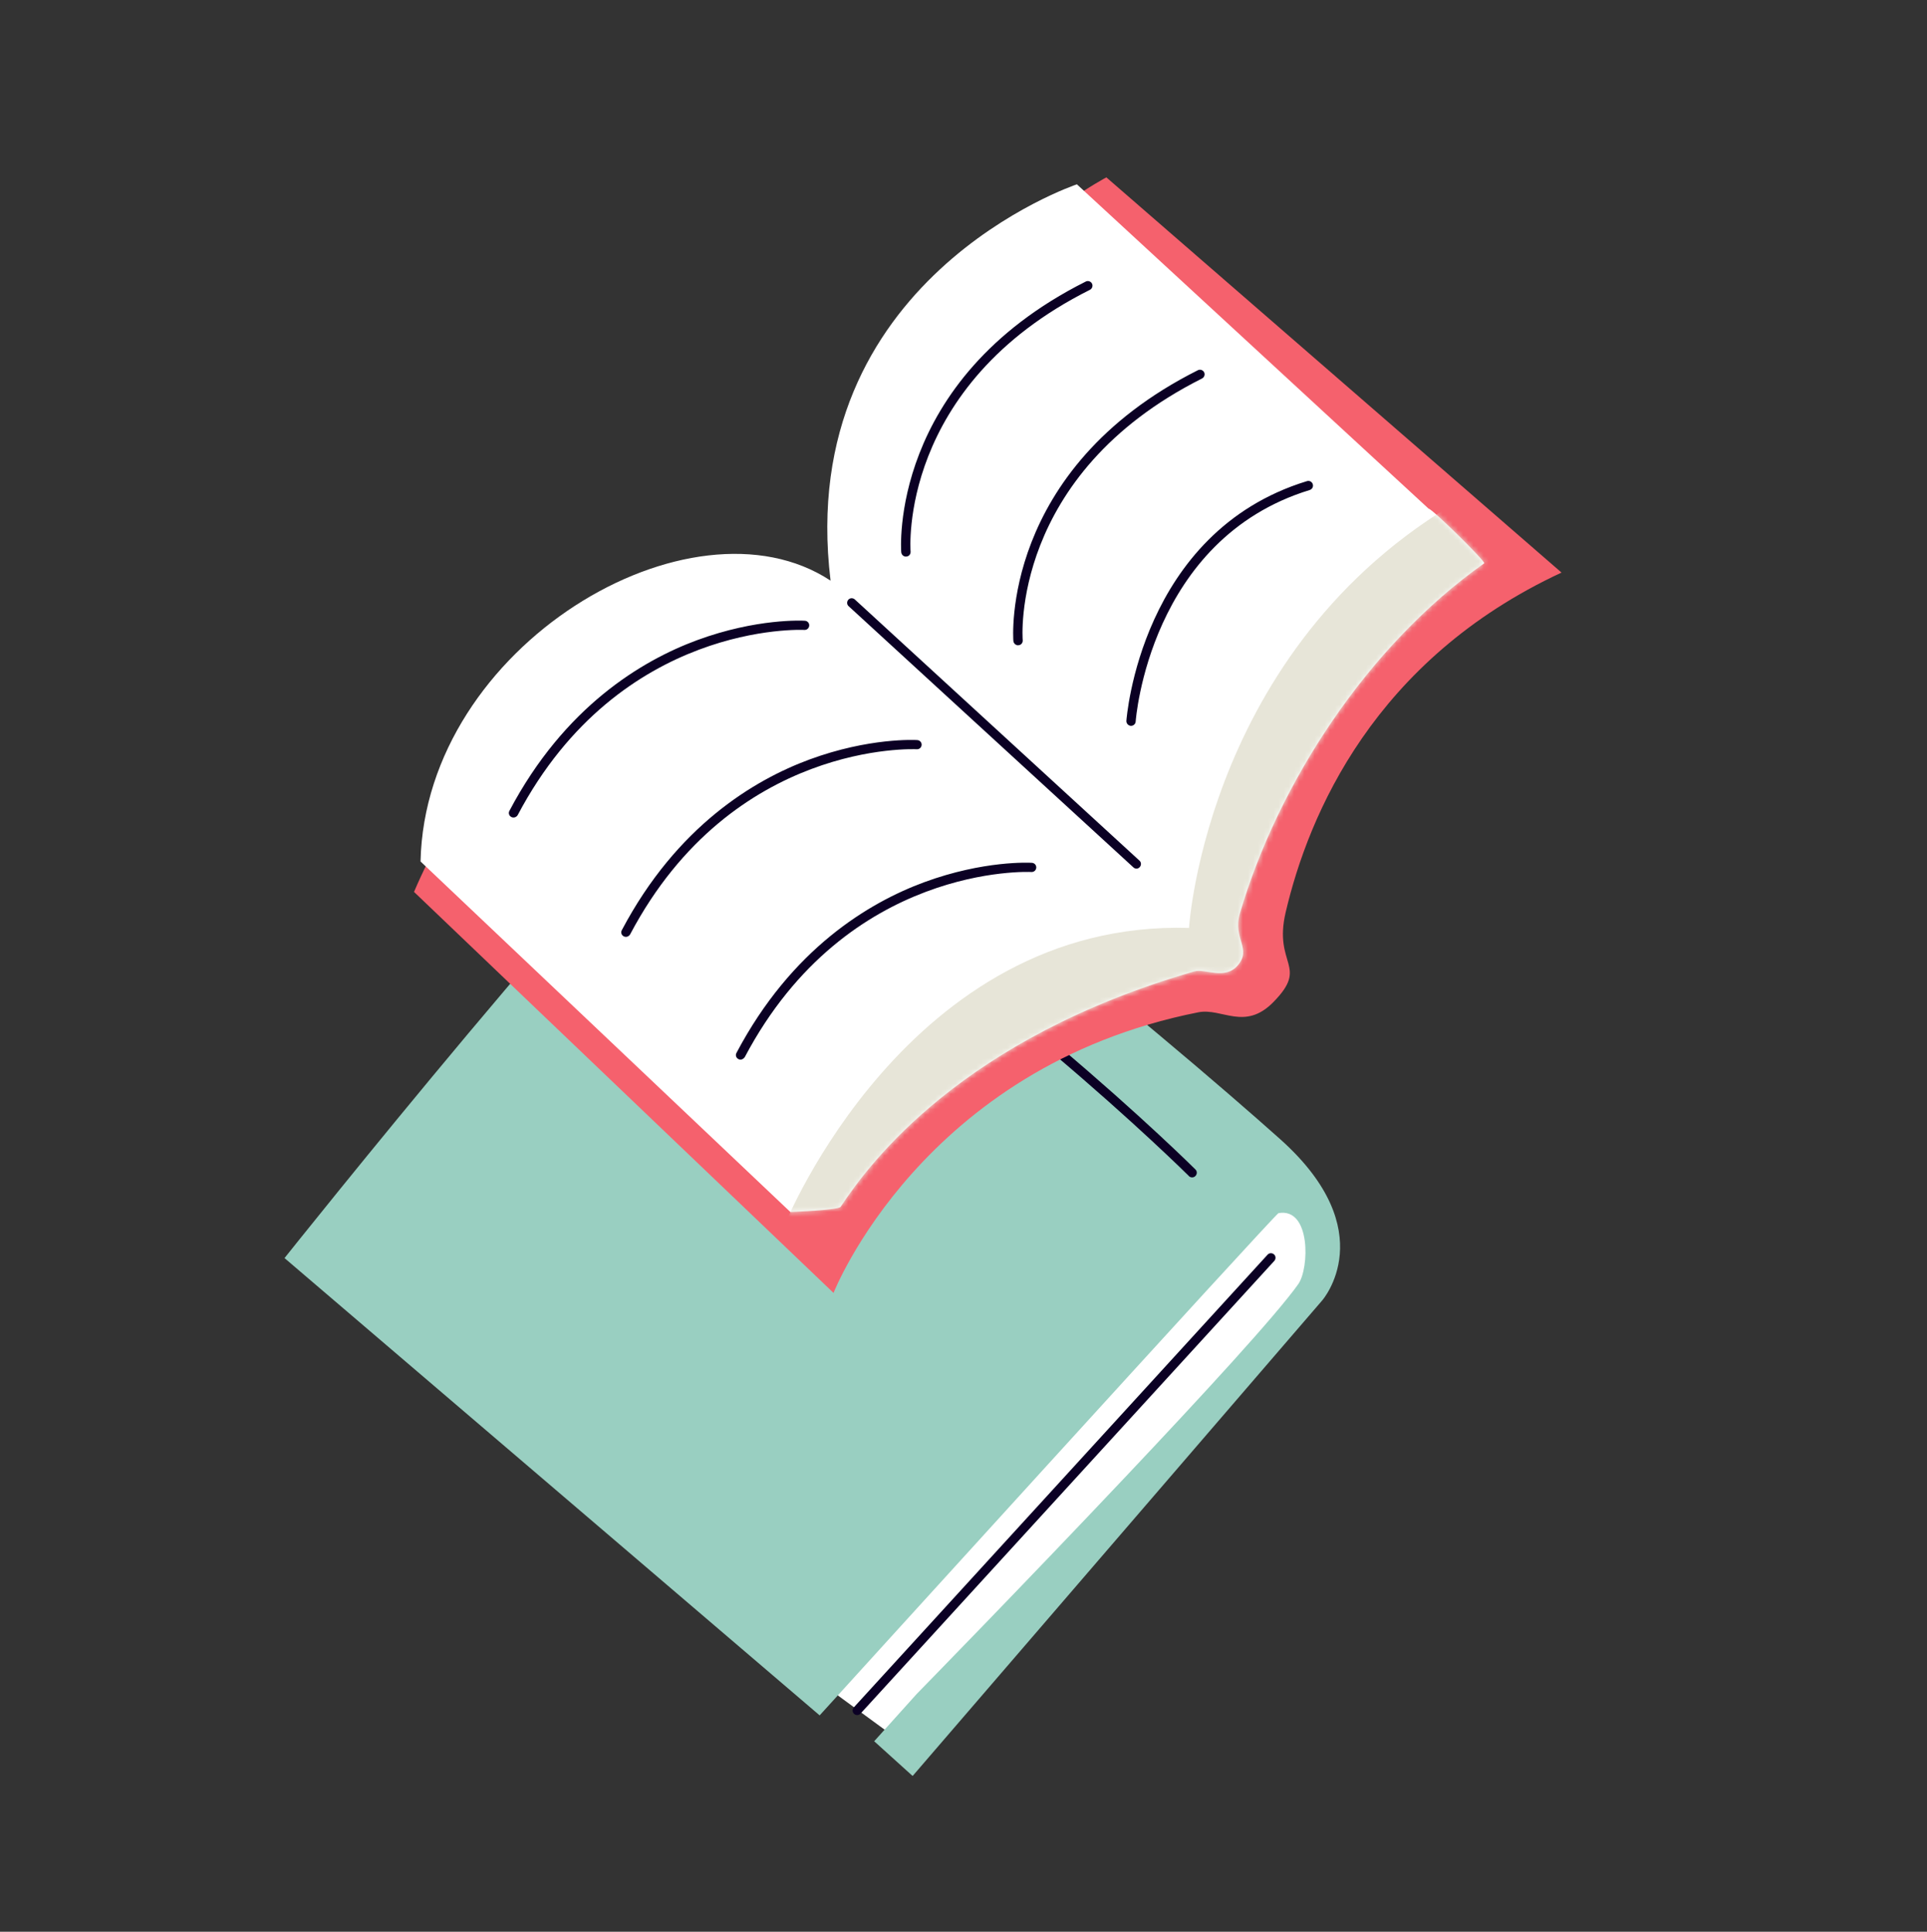 <svg xmlns="http://www.w3.org/2000/svg" fill="none" viewBox="0 0 376 377" height="377" width="376">
<rect x="0" y="0" width="376" height="377" fill="#333333" stroke="none"/>
<g clip-path="url(#clip0_2497_1001)">
<path fill="white" d="M176.847 340.673L255.468 250.314C255.468 250.314 259.574 230.631 246.053 234.711L163.258 330.717L176.847 340.673Z" clip-rule="evenodd" fill-rule="evenodd"></path>
<path fill="#99CFC1" d="M178.073 346.604L257.976 253.812C257.976 253.812 269.877 240.292 249.814 222.343C229.75 204.394 152.61 138.703 141.635 147.003C122.203 161.729 55.517 245.528 55.517 245.528L159.931 334.778C159.931 334.778 248.844 236.879 249.466 236.758C255.791 235.626 255.498 247.528 253.32 250.612C249.053 256.652 234.589 272.364 219.539 288.295C199.744 309.262 178.887 330.576 178.887 330.576L170.571 339.826L178.073 346.604Z" clip-rule="evenodd" fill-rule="evenodd"></path>
<path fill="#0B0024" d="M167.05 334.694C166.91 334.661 166.775 334.6 166.654 334.482C166.285 334.158 166.269 333.59 166.594 333.22L247.328 244.871C247.652 244.502 248.22 244.486 248.589 244.81C248.959 245.135 248.974 245.703 248.65 246.072L167.916 334.421C167.71 334.67 167.36 334.766 167.05 334.694ZM232.392 229.757C232.223 229.718 232.089 229.656 231.975 229.511C231.562 229.117 191.226 189.04 142.245 159.741C141.827 159.495 141.693 158.929 141.939 158.511C142.185 158.094 142.751 157.959 143.169 158.205C192.362 187.613 232.869 227.849 233.254 228.236C233.617 228.589 233.604 229.15 233.251 229.513C233.017 229.755 232.702 229.83 232.392 229.757Z"></path>
<path fill="#F5616D" d="M162.641 252.329C162.641 252.329 179.89 208.248 233.813 197.564C238.423 196.654 242.869 201.26 248.446 195.586C255.502 188.417 248.424 188.452 250.865 178.033C255.352 158.884 268.15 128.732 304.686 111.746L215.878 34.618C215.878 34.618 160.568 63.394 171.075 122.385C171.075 122.385 108.277 109.84 80.783 174.066L162.641 252.329Z" clip-rule="evenodd" fill-rule="evenodd"></path>
<path fill="white" d="M154.222 236.543C154.222 236.543 163.603 236.186 164.028 235.514C169.819 226.771 187.834 202.623 233.009 189.592C235.112 188.986 238.963 191.314 241.474 188.456C244.357 185.151 240.477 183.203 241.927 178.284C249.312 153.102 266.758 126.059 289.606 109.935C289.967 109.663 279.352 99.186 278.764 99.285L210.127 35.973C210.127 35.973 154.916 54.435 162.061 113.321C134.863 95.394 82.983 126.014 82.057 168.126L154.222 236.543Z" clip-rule="evenodd" fill-rule="evenodd"></path>
<mask height="202" width="208" y="35" x="82" maskUnits="userSpaceOnUse" style="mask-type:luminance" id="mask0_2497_1001">
<path fill="white" d="M154.222 236.543C154.222 236.543 163.603 236.186 164.028 235.514C169.819 226.771 187.834 202.623 233.009 189.592C235.112 188.986 238.963 191.314 241.474 188.456C244.357 185.151 240.477 183.203 241.927 178.284C249.312 153.102 266.758 126.059 289.606 109.935C289.967 109.663 279.352 99.186 278.764 99.285L210.127 35.973C210.127 35.973 154.916 54.435 162.061 113.321C134.863 95.394 82.983 126.014 82.057 168.126L154.222 236.543Z"></path>
</mask>
<g mask="url(#mask0_2497_1001)">
<path fill="#E7E5D8" d="M153.15 238.965C153.15 238.965 177.186 179.483 232 181.097C232 181.097 235.492 124.228 287.73 96.009L304.702 110.293L247.263 199.883L167.682 248.192L153.15 238.965Z" clip-rule="evenodd" fill-rule="evenodd"></path>
</g>
<path fill="#0B0024" d="M144.295 206.77C144.21 206.75 144.154 206.737 144.076 206.689C143.624 206.464 143.454 205.919 143.707 205.474C154.434 185.174 169.524 176.174 180.29 172.19C191.962 167.885 200.97 168.362 201.349 168.391C201.848 168.419 202.226 168.834 202.198 169.333C202.171 169.831 201.755 170.209 201.257 170.182C200.906 170.159 165.327 168.477 145.326 206.299C145.093 206.66 144.689 206.862 144.295 206.77ZM121.925 182.815C121.841 182.795 121.784 182.782 121.706 182.734C121.254 182.509 121.085 181.964 121.338 181.518C132.065 161.218 147.155 152.218 157.92 148.235C169.593 143.93 178.601 144.407 178.98 144.436C179.478 144.464 179.856 144.879 179.829 145.378C179.801 145.876 179.386 146.254 178.887 146.226C178.536 146.204 142.957 144.521 122.956 182.343C122.717 182.733 122.319 182.907 121.925 182.815ZM99.993 159.526C99.909 159.506 99.853 159.493 99.775 159.445C99.323 159.22 99.153 158.676 99.406 158.23C110.133 137.93 125.223 128.93 135.988 124.947C147.661 120.642 156.669 121.118 157.048 121.148C157.547 121.175 157.925 121.591 157.897 122.089C157.869 122.588 157.454 122.966 156.956 122.938C156.604 122.915 121.026 121.233 101.025 159.055C100.82 159.423 100.388 159.619 99.993 159.526ZM221.556 169.502C221.415 169.469 221.281 169.408 221.16 169.29L165.586 118.306C165.216 117.982 165.201 117.414 165.525 117.044C165.849 116.675 166.417 116.659 166.787 116.984L222.333 167.961C222.703 168.285 222.718 168.853 222.394 169.223C222.187 169.471 221.866 169.574 221.556 169.502ZM220.483 141.625C220.061 141.526 219.767 141.13 219.782 140.688C219.811 140.309 222.498 103.866 255.013 93.899C255.495 93.745 255.997 94.011 256.152 94.493C256.306 94.975 256.04 95.477 255.558 95.631C224.258 105.229 221.616 140.464 221.594 140.816C221.566 141.314 221.122 141.685 220.624 141.658C220.596 141.651 220.539 141.638 220.483 141.625ZM198.439 125.915C198.073 125.829 197.788 125.524 197.733 125.125C197.693 124.789 195.188 91.616 233.737 72.25C234.176 72.026 234.726 72.214 234.95 72.653C235.174 73.091 234.986 73.641 234.547 73.865C197.105 92.689 199.508 124.65 199.555 124.958C199.59 125.442 199.246 125.896 198.734 125.924C198.636 125.961 198.524 125.934 198.439 125.915ZM176.561 108.61C176.195 108.524 175.91 108.219 175.855 107.82C175.815 107.484 173.31 74.311 211.859 54.945C212.298 54.721 212.848 54.909 213.072 55.348C213.296 55.786 213.108 56.336 212.669 56.56C175.275 75.306 177.637 107.317 177.677 107.653C177.712 108.137 177.368 108.591 176.856 108.619C176.765 108.628 176.646 108.629 176.561 108.61Z"></path>
</g>
<defs>
<clipPath id="clip0_2497_1001">
<rect transform="translate(71.311 0.745) rotate(13.186)" fill="white" height="312.356" width="312.356"></rect>
</clipPath>
</defs>
</svg>
